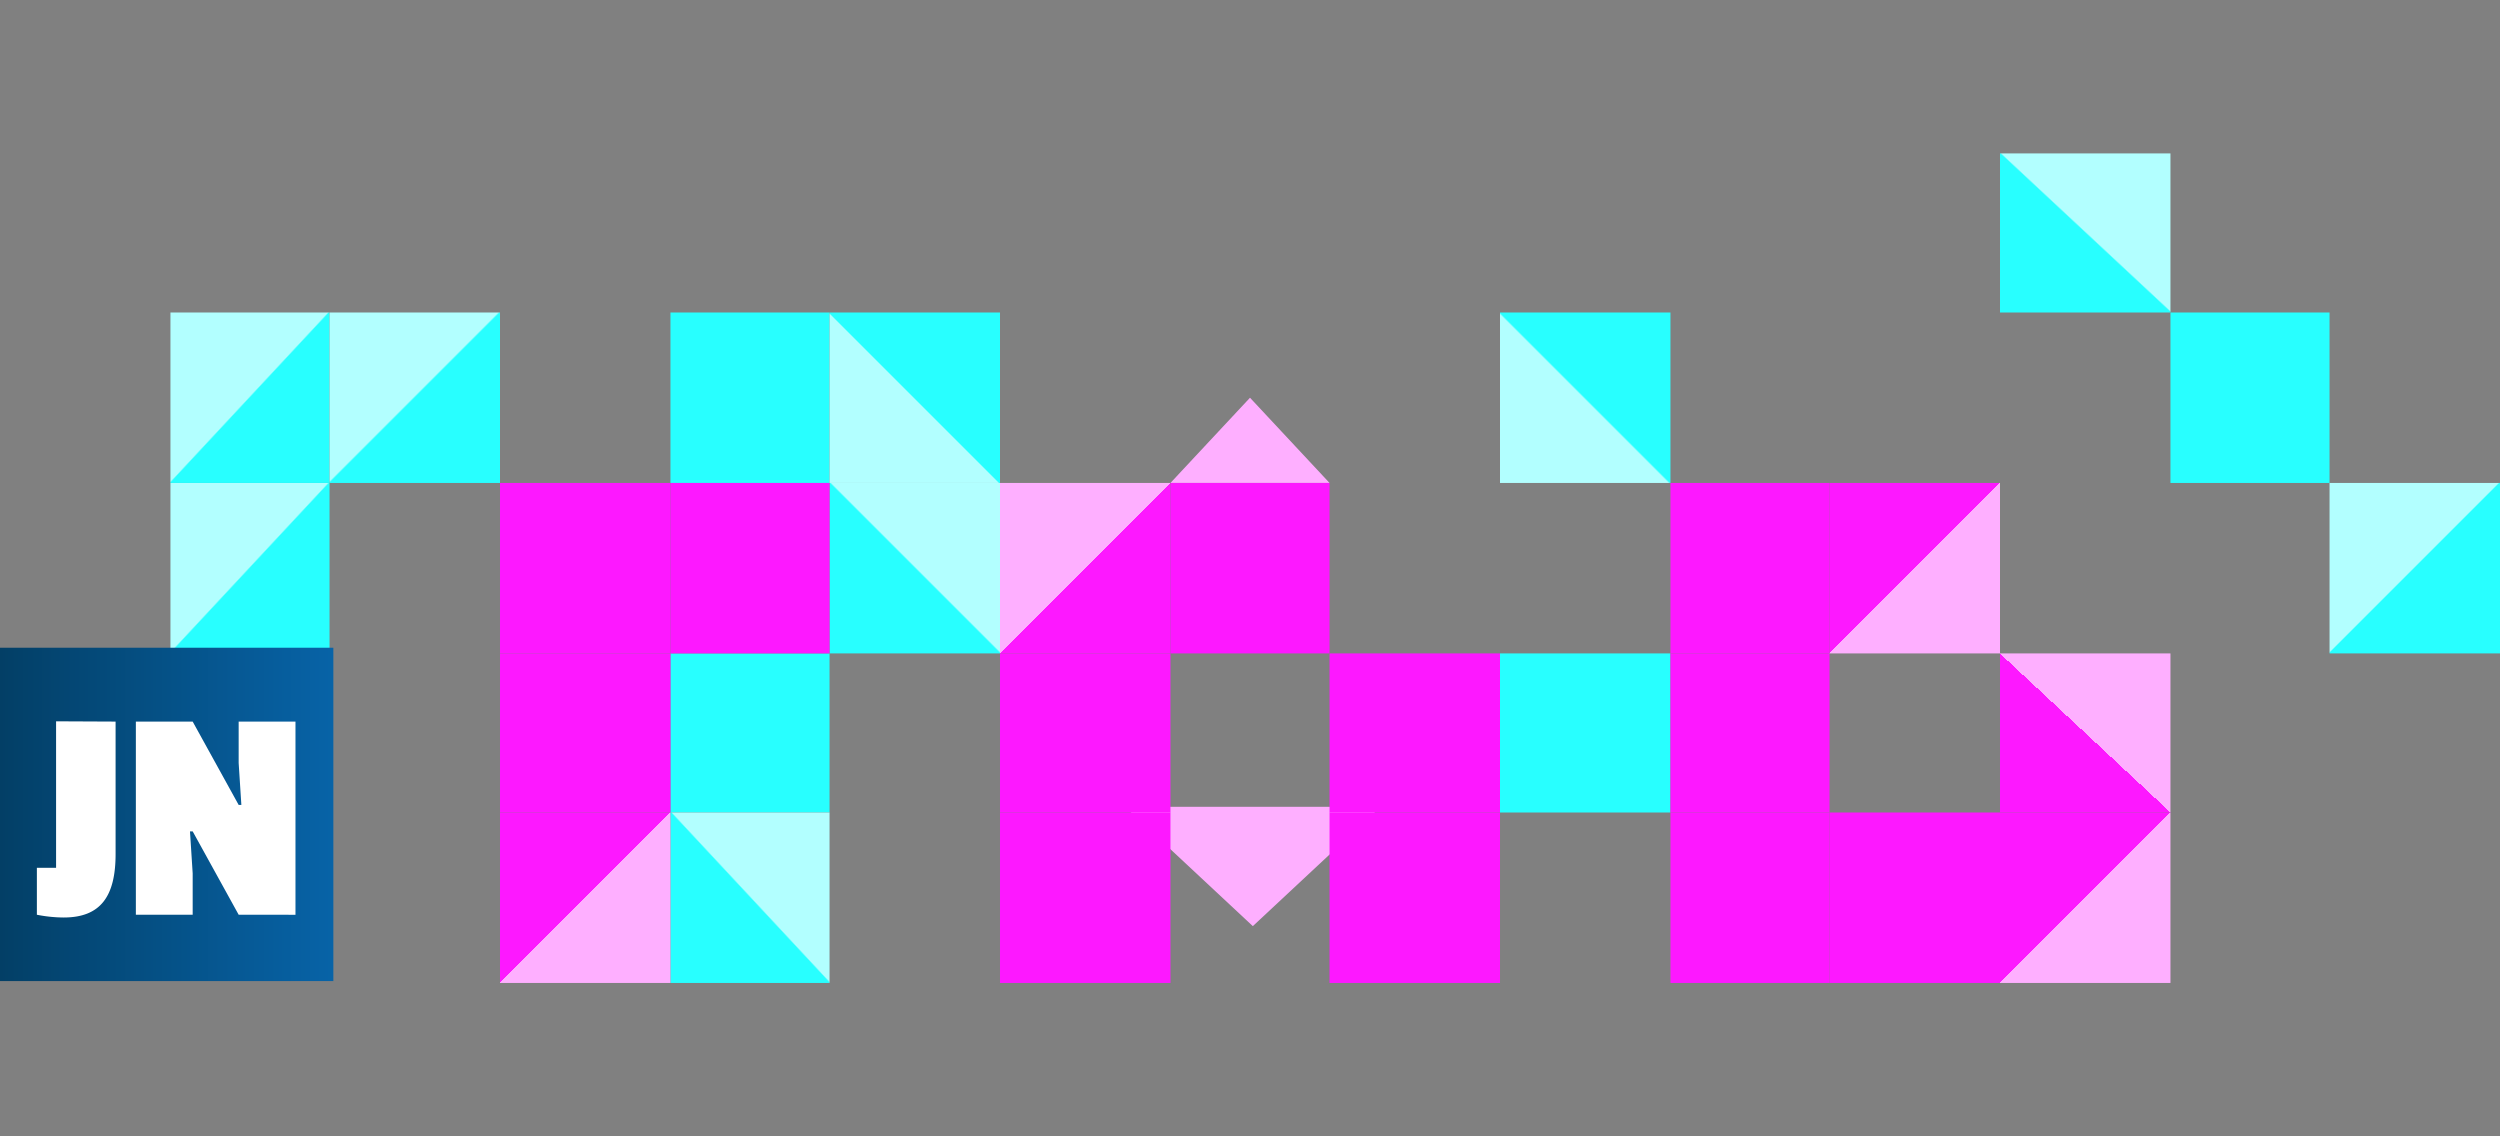 <svg xmlns="http://www.w3.org/2000/svg" xmlns:xlink="http://www.w3.org/1999/xlink" width="440" height="200" viewBox="0 0 440 200"><rect x="0" y="0" width="440" height="200" fill="#808080" stroke="none"/><defs><style>.a{fill:#979797;}.b{clip-path:url(#a);}.c{fill:#28ffff;}.d{fill:url(#b);}.e{fill:url(#e);}.f{fill:url(#h);}.g{fill:#fd18ff;}.h{fill:url(#n);}.i{fill:url(#o);}.j{fill:#feafff;}.k{fill:url(#q);}.l{fill:url(#u);}.m{fill:#fff;}</style><clipPath id="a"><rect class="a" width="440" height="200" transform="translate(1460 140)"/></clipPath><linearGradient id="b" x1="1" y1="1" x2="0" gradientUnits="objectBoundingBox"><stop offset="0" stop-color="#28ffff"/><stop offset="0.5" stop-color="#28ffff"/><stop offset="0.506" stop-color="#b2ffff"/><stop offset="1" stop-color="#b2ffff"/></linearGradient><linearGradient id="e" x1="0" x2="1" xlink:href="#b"/><linearGradient id="h" y1="0" y2="1" xlink:href="#b"/><linearGradient id="n" x2="1" y2="1" gradientUnits="objectBoundingBox"><stop offset="0" stop-color="#fd18ff"/><stop offset="0.5" stop-color="#fd18ff"/><stop offset="0.5" stop-color="#feafff"/><stop offset="1" stop-color="#feafff"/></linearGradient><linearGradient id="o" y1="1" y2="0" xlink:href="#n"/><linearGradient id="q" x1="1" y1="1" x2="0" y2="0" xlink:href="#n"/><linearGradient id="u" y1="1" x2="1" y2="1" gradientUnits="objectBoundingBox"><stop offset="0" stop-color="#033f66"/><stop offset="1" stop-color="#0763a7"/></linearGradient></defs><g class="b" transform="translate(-1460 -140)"><g transform="translate(1451 151.247)"><g transform="translate(38.58 15.333)"><g transform="translate(88 28.84)"><rect class="c" width="28" height="30" transform="translate(0.42 -0.42)"/><rect class="c" width="28" height="28" transform="translate(0.42 59.58)"/><rect class="c" width="30" height="28" transform="translate(146.42 59.58)"/><rect class="c" width="28" height="30" transform="translate(264.42 -0.42)"/></g><g transform="translate(0 0)"><rect class="d" width="28" height="30" transform="translate(0.42 58.42)"/><rect class="d" width="28" height="30" transform="translate(0.42 28.42)"/><rect class="d" width="30" height="30" transform="translate(28.42 28.42)"/><rect class="e" width="30" height="30" transform="translate(116.42 58.42)"/><rect class="e" width="28" height="28" transform="translate(88.42 0.42)"/><rect class="e" width="28" height="30" transform="translate(88.42 116.42)"/><rect class="f" width="30" height="30" transform="translate(116.42 28.42)"/><rect class="f" width="30" height="30" transform="translate(146.42 28.42)"/><rect class="f" width="30" height="30" transform="translate(234.42 28.42)"/><rect class="e" width="28" height="28" transform="translate(352.42 88.42)"/><rect class="d" width="30" height="30" transform="translate(380.42 58.42)"/><rect class="e" width="30" height="28" transform="translate(322.42 0.42)"/></g></g><g transform="translate(302.58 73.754)"><rect class="g" width="28" height="30" transform="translate(0.42 0)"/><rect class="g" width="28" height="28" transform="translate(0.42 30)"/><rect class="g" width="28" height="30" transform="translate(0.42 58)"/><rect class="g" width="30" height="30" transform="translate(28.42 58)"/><rect class="h" width="30" height="30" transform="translate(28.42 0)"/><rect class="i" width="30" height="28" transform="translate(58.42 30)"/><rect class="h" width="30" height="30" transform="translate(58.42 58)"/></g><g transform="translate(185 58.963)"><path class="j" d="M14,0,28,15H0Z" transform="translate(30 -0.21)"/><path class="j" d="M22.5,0,45,21H0Z" transform="translate(67 92.79) rotate(180)"/><rect class="g" width="30" height="30" transform="translate(0 72.79)"/><rect class="g" width="30" height="28" transform="translate(0 44.79)"/><rect class="g" width="28" height="30" transform="translate(30 14.79)"/><rect class="g" width="30" height="28" transform="translate(58 44.79)"/><rect class="g" width="30" height="30" transform="translate(58 72.79)"/><rect class="k" width="30" height="30" transform="translate(0 14.79)"/><rect class="i" width="30" height="30" transform="translate(58 14.79)"/></g><g transform="translate(67.42 73.754)"><rect class="k" width="30" height="30" transform="translate(-0.42 0)"/><rect class="g" width="30" height="30" transform="translate(29.58 0)"/><rect class="g" width="28" height="30" transform="translate(59.58 0)"/><rect class="g" width="30" height="28" transform="translate(29.58 30)"/><rect class="h" width="30" height="30" transform="translate(29.58 58)"/></g><g transform="translate(9 103.087)"><rect class="l" width="58.67" height="58.67" transform="translate(0 -0.334)"/><path class="m" d="M193.306,79.161l-10.474-.049V104.9h-3.38v8.257a24.974,24.974,0,0,0,4.713.486c6.522,0,9.141-3.739,9.141-11.17V79.161Zm31.66,34v-34h-10v7.285l.476,7.382h-.476l-8.093-14.667h-10v34h10v-7.285L206.4,98.49h.476l8.093,14.667Z" transform="translate(-172.962 -66.496)"/></g></g></g></svg>